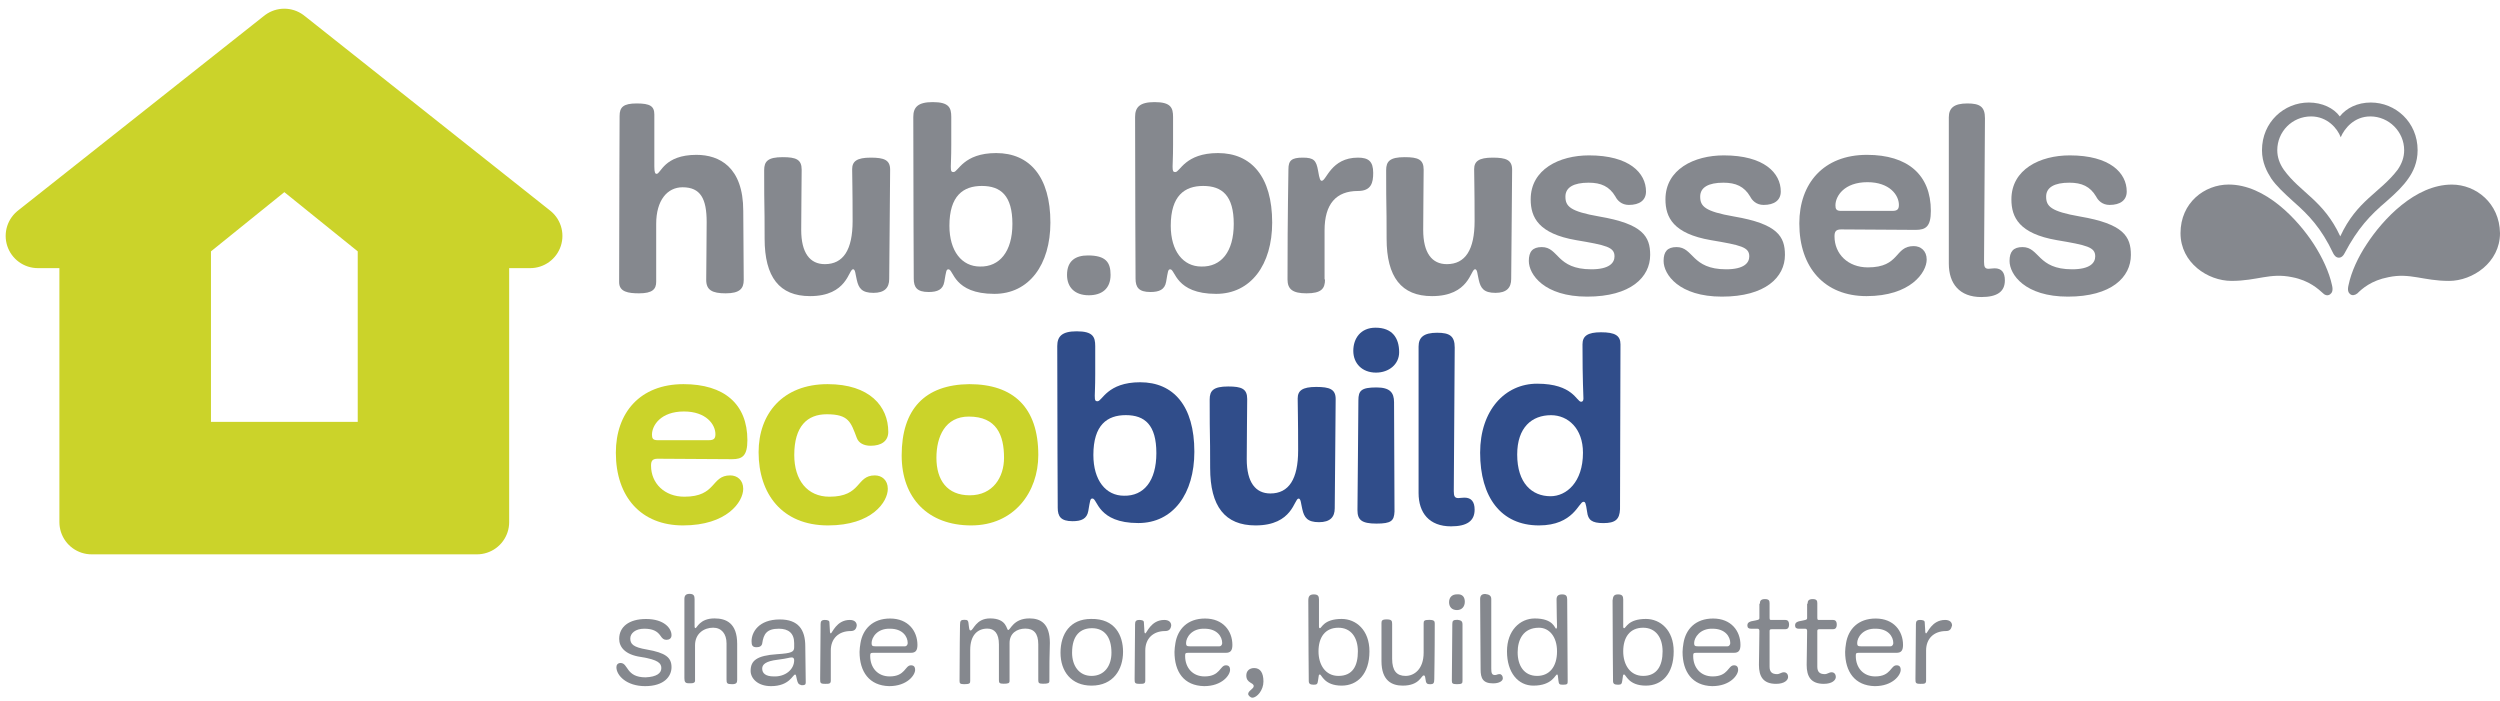 <svg width="132" height="37" viewBox="0 0 132 37" fill="none" xmlns="http://www.w3.org/2000/svg">
<path d="M61.056 23.924C61.056 22.433 60.445 21.919 59.442 21.919C58.464 21.919 57.73 22.433 57.73 24.022C57.73 25.367 58.391 26.174 59.344 26.174C60.396 26.199 61.056 25.392 61.056 23.924ZM57.828 19.743C57.828 20.452 57.804 20.672 57.804 20.892C57.804 21.137 57.828 21.186 57.951 21.186C58.195 21.186 58.464 20.183 60.2 20.183C61.961 20.183 63.062 21.43 63.062 23.851C63.062 26.076 61.937 27.617 60.103 27.617C57.951 27.617 57.951 26.321 57.682 26.321C57.559 26.321 57.559 26.419 57.462 26.981C57.388 27.397 57.095 27.519 56.63 27.519C56.019 27.519 55.848 27.274 55.848 26.81C55.848 25.71 55.823 22.995 55.823 18.275C55.823 17.762 56.068 17.493 56.85 17.493C57.706 17.493 57.828 17.786 57.828 18.275V19.743Z" fill="#304D8A"/>
<path d="M69.643 27.571C69.031 27.571 68.86 27.326 68.762 26.886C68.689 26.593 68.689 26.324 68.566 26.324C68.322 26.324 68.273 27.742 66.292 27.742C64.678 27.742 63.896 26.739 63.896 24.71C63.896 22.509 63.871 23.536 63.871 21.09C63.871 20.626 64.067 20.406 64.85 20.406C65.558 20.406 65.852 20.528 65.852 21.066C65.852 21.311 65.828 23.536 65.828 24.245C65.828 25.468 66.292 26.055 67.075 26.055C68.053 26.055 68.542 25.297 68.542 23.78C68.542 22.069 68.518 21.482 68.518 21.041C68.518 20.626 68.762 20.43 69.496 20.43C70.205 20.43 70.523 20.552 70.523 21.066C70.523 21.897 70.474 26.348 70.474 26.837C70.474 27.302 70.23 27.571 69.643 27.571Z" fill="#304D8A"/>
<path d="M72.677 27.646C71.894 27.646 71.674 27.451 71.674 26.938C71.674 26.571 71.723 21.9 71.723 21.142C71.723 20.628 71.87 20.457 72.677 20.457C73.386 20.457 73.606 20.726 73.606 21.24C73.606 22.071 73.63 26.302 73.63 27.011C73.606 27.5 73.459 27.646 72.677 27.646ZM72.652 19.674C71.918 19.674 71.454 19.185 71.454 18.525C71.454 17.865 71.845 17.302 72.628 17.302C73.508 17.302 73.875 17.84 73.875 18.598C73.875 19.234 73.337 19.674 72.652 19.674Z" fill="#304D8A"/>
<path d="M74.901 18.302C74.901 17.813 75.17 17.569 75.88 17.569C76.54 17.569 76.809 17.74 76.809 18.351C76.809 19.158 76.76 25.247 76.76 25.932C76.76 26.201 76.809 26.299 77.004 26.299C77.102 26.299 77.175 26.275 77.322 26.275C77.689 26.275 77.86 26.495 77.86 26.91C77.86 27.498 77.469 27.791 76.613 27.791C75.464 27.791 74.901 27.081 74.901 26.03V18.302Z" fill="#304D8A"/>
<path d="M83.581 23.903C83.581 22.631 82.798 21.922 81.893 21.922C80.891 21.922 80.108 22.558 80.108 24C80.108 25.517 80.891 26.201 81.869 26.201C82.7 26.201 83.581 25.468 83.581 23.903ZM84.657 27.62C84.045 27.62 83.849 27.448 83.801 27.033C83.727 26.544 83.703 26.495 83.605 26.495C83.36 26.495 83.091 27.742 81.257 27.742C79.252 27.742 78.151 26.25 78.151 23.903C78.151 21.653 79.472 20.259 81.159 20.259C83.067 20.259 83.238 21.213 83.483 21.213C83.556 21.213 83.605 21.164 83.605 21.041C83.605 20.773 83.556 20.234 83.556 18.18C83.556 17.74 83.825 17.544 84.534 17.544C85.268 17.544 85.561 17.716 85.561 18.18C85.561 18.645 85.537 26.006 85.537 26.886C85.513 27.424 85.292 27.62 84.657 27.62Z" fill="#304D8A"/>
<path d="M34.918 35.275C34.918 35.03 34.771 34.835 33.842 34.688C32.986 34.566 32.693 34.15 32.693 33.734C32.693 33.098 33.206 32.683 34.111 32.683C35.065 32.683 35.456 33.172 35.456 33.538C35.456 33.71 35.334 33.783 35.187 33.783C35.041 33.783 34.967 33.71 34.869 33.563C34.698 33.318 34.454 33.196 34.013 33.196C33.548 33.196 33.279 33.44 33.279 33.71C33.279 34.003 33.426 34.174 34.16 34.296C35.138 34.468 35.456 34.712 35.456 35.226C35.456 35.715 35.065 36.228 34.062 36.228C33.084 36.228 32.546 35.666 32.546 35.226C32.546 35.103 32.62 35.006 32.766 35.006C33.182 35.006 33.035 35.764 34.087 35.764C34.674 35.739 34.918 35.544 34.918 35.275Z" fill="#85888E"/>
<path d="M36.674 33.068C36.674 33.142 36.698 33.166 36.722 33.166C36.796 33.166 36.943 32.652 37.725 32.652C38.337 32.652 38.923 32.897 38.923 33.997C38.923 34.364 38.923 34.756 38.923 35.905C38.923 36.052 38.875 36.125 38.654 36.125C38.386 36.125 38.361 36.076 38.361 35.88C38.361 35.661 38.361 34.291 38.361 33.973C38.361 33.46 38.092 33.142 37.652 33.142C37.187 33.142 36.698 33.435 36.698 34.071C36.698 34.853 36.698 35.685 36.698 35.954C36.698 36.028 36.625 36.076 36.503 36.076C36.429 36.076 36.453 36.076 36.356 36.076C36.185 36.076 36.136 36.003 36.136 35.807V31.626C36.136 31.454 36.209 31.356 36.405 31.356C36.625 31.356 36.674 31.454 36.674 31.626C36.674 32.115 36.674 32.359 36.674 33.068Z" fill="#85888E"/>
<path d="M41.932 34.859C41.932 34.761 41.883 34.712 41.809 34.712C41.663 34.712 41.638 34.761 41.051 34.835C40.44 34.908 40.244 35.079 40.244 35.299C40.244 35.544 40.416 35.715 40.855 35.715C41.467 35.739 41.932 35.348 41.932 34.859ZM42.078 35.886C42.03 35.666 42.03 35.617 41.98 35.617C41.858 35.617 41.687 36.228 40.709 36.228C40 36.228 39.633 35.813 39.633 35.422C39.633 34.883 39.951 34.614 41.027 34.541C41.809 34.492 41.932 34.419 41.932 34.174V33.954C41.932 33.44 41.638 33.196 41.124 33.196C40.489 33.196 40.318 33.465 40.244 33.979C40.22 34.101 40.122 34.174 39.951 34.174C39.731 34.174 39.682 34.077 39.682 33.856C39.682 33.392 40.049 32.707 41.174 32.707C42.152 32.707 42.519 33.245 42.519 34.125C42.519 34.492 42.543 35.764 42.543 36.033C42.543 36.155 42.494 36.18 42.323 36.18C42.152 36.13 42.127 36.081 42.078 35.886Z" fill="#85888E"/>
<path d="M44.918 33.319C44.282 33.319 43.866 33.711 43.866 34.347V35.936C43.866 36.107 43.769 36.107 43.573 36.107C43.304 36.107 43.304 36.059 43.304 35.838C43.304 35.618 43.328 33.368 43.328 32.953C43.328 32.806 43.377 32.733 43.548 32.733C43.67 32.733 43.793 32.757 43.793 32.855L43.817 33.27C43.817 33.417 43.842 33.442 43.866 33.442C43.94 33.442 44.16 32.733 44.869 32.733C45.114 32.733 45.236 32.855 45.236 33.026C45.211 33.222 45.114 33.319 44.918 33.319Z" fill="#85888E"/>
<path d="M46.02 33.954C46.02 34.101 46.069 34.125 46.215 34.125H47.781C47.878 34.125 47.927 34.028 47.927 33.954C47.927 33.612 47.658 33.196 46.998 33.196C46.313 33.172 46.02 33.661 46.02 33.954ZM45.384 34.419C45.384 34.272 45.408 34.125 45.433 33.954C45.555 33.221 46.069 32.658 46.998 32.658C47.952 32.658 48.441 33.318 48.441 34.052C48.441 34.346 48.343 34.468 48.098 34.468C47.927 34.468 46.24 34.468 46.093 34.468C45.947 34.468 45.947 34.517 45.947 34.639C45.947 35.25 46.338 35.715 46.973 35.715C47.805 35.715 47.781 35.128 48.098 35.128C48.245 35.128 48.318 35.201 48.318 35.373C48.318 35.641 47.903 36.228 46.949 36.228C45.897 36.204 45.384 35.47 45.384 34.419Z" fill="#85888E"/>
<path d="M55.408 35.954C55.408 36.076 55.335 36.101 55.066 36.101C54.846 36.101 54.821 36.052 54.821 35.905C54.821 35.783 54.821 34.364 54.821 34.022C54.821 33.435 54.577 33.19 54.137 33.19C53.696 33.19 53.305 33.435 53.305 33.949V35.954C53.305 36.076 53.232 36.101 52.987 36.101C52.767 36.101 52.743 36.052 52.743 35.905C52.743 35.783 52.743 34.364 52.743 34.022C52.743 33.435 52.498 33.19 52.131 33.19C51.618 33.19 51.227 33.533 51.227 34.316C51.227 35.758 51.227 35.734 51.227 35.954C51.227 36.076 51.202 36.125 50.909 36.125C50.689 36.125 50.664 36.076 50.664 35.954C50.664 34.218 50.689 33.24 50.689 32.995C50.689 32.775 50.738 32.726 50.909 32.726C51.105 32.726 51.129 32.751 51.153 33.044C51.178 33.215 51.178 33.288 51.251 33.288C51.398 33.288 51.52 32.652 52.278 32.652C53.183 32.652 53.134 33.264 53.232 33.264C53.354 33.264 53.501 32.652 54.357 32.652C54.919 32.652 55.433 32.897 55.433 33.949C55.408 35 55.408 34.805 55.408 35.954Z" fill="#85888E"/>
<path d="M58.685 34.465C58.685 33.609 58.294 33.169 57.658 33.169C57.071 33.169 56.606 33.511 56.606 34.465C56.606 35.15 56.973 35.688 57.633 35.688C58.318 35.688 58.685 35.15 58.685 34.465ZM59.297 34.416C59.297 35.345 58.783 36.201 57.633 36.201C56.558 36.201 55.995 35.443 55.995 34.465C55.995 33.462 56.508 32.68 57.609 32.68C58.881 32.655 59.297 33.56 59.297 34.416Z" fill="#85888E"/>
<path d="M61.522 33.319C60.886 33.319 60.471 33.711 60.471 34.347V35.936C60.471 36.107 60.373 36.107 60.177 36.107C59.908 36.107 59.908 36.059 59.908 35.838C59.908 35.618 59.932 33.368 59.932 32.953C59.932 32.806 59.982 32.733 60.153 32.733C60.275 32.733 60.397 32.757 60.397 32.855L60.422 33.27C60.422 33.417 60.446 33.442 60.471 33.442C60.544 33.442 60.764 32.733 61.473 32.733C61.718 32.733 61.84 32.855 61.84 33.026C61.816 33.222 61.718 33.319 61.522 33.319Z" fill="#85888E"/>
<path d="M62.624 33.954C62.624 34.101 62.673 34.125 62.82 34.125H64.385C64.483 34.125 64.532 34.028 64.532 33.954C64.532 33.612 64.263 33.196 63.602 33.196C62.918 33.172 62.624 33.661 62.624 33.954ZM62.013 34.419C62.013 34.272 62.037 34.125 62.062 33.954C62.184 33.221 62.698 32.658 63.627 32.658C64.58 32.658 65.07 33.318 65.07 34.052C65.07 34.346 64.972 34.468 64.727 34.468C64.556 34.468 62.869 34.468 62.722 34.468C62.575 34.468 62.575 34.517 62.575 34.639C62.575 35.25 62.967 35.715 63.602 35.715C64.434 35.715 64.409 35.128 64.727 35.128C64.874 35.128 64.947 35.201 64.947 35.373C64.947 35.641 64.532 36.228 63.578 36.228C62.502 36.204 62.013 35.47 62.013 34.419Z" fill="#85888E"/>
<path d="M66.71 35.982C66.71 36.446 66.367 36.838 66.123 36.838C66.025 36.838 65.903 36.716 65.903 36.642C65.903 36.471 66.196 36.373 66.196 36.227C66.196 36.031 65.805 36.08 65.805 35.664C65.805 35.419 65.976 35.273 66.221 35.273C66.538 35.273 66.71 35.517 66.71 35.982Z" fill="#85888E"/>
<path d="M71.696 34.392C71.696 33.658 71.329 33.144 70.669 33.144C69.959 33.144 69.617 33.658 69.617 34.392C69.617 35.101 69.984 35.688 70.669 35.688C71.427 35.688 71.696 35.15 71.696 34.392ZM69.373 31.384C69.592 31.384 69.642 31.481 69.642 31.653C69.642 31.971 69.642 32.876 69.642 33.096C69.642 33.144 69.666 33.169 69.691 33.169C69.788 33.169 69.886 32.68 70.84 32.68C71.598 32.68 72.307 33.267 72.307 34.392C72.307 35.59 71.671 36.201 70.84 36.201C69.91 36.201 69.788 35.614 69.691 35.614C69.617 35.614 69.642 35.639 69.592 35.932C69.568 36.104 69.543 36.153 69.373 36.153C69.177 36.153 69.103 36.104 69.103 35.957C69.103 35.419 69.079 33.952 69.079 31.702C69.079 31.481 69.153 31.384 69.373 31.384Z" fill="#85888E"/>
<path d="M72.942 34.905C72.942 33.854 72.942 34.074 72.942 32.9C72.942 32.778 72.967 32.704 73.211 32.704C73.48 32.704 73.505 32.778 73.505 32.949C73.505 33.071 73.505 34.441 73.505 34.783C73.505 35.419 73.749 35.688 74.214 35.688C74.678 35.688 75.168 35.321 75.168 34.465C75.168 33.022 75.168 33.144 75.168 32.925C75.168 32.778 75.192 32.729 75.461 32.729C75.73 32.729 75.755 32.802 75.755 32.925C75.755 34.66 75.73 35.639 75.73 35.859C75.73 36.079 75.681 36.128 75.51 36.128C75.339 36.128 75.29 36.079 75.266 35.859C75.241 35.663 75.216 35.663 75.168 35.663C75.045 35.663 74.948 36.201 74.067 36.201C73.505 36.201 72.942 35.957 72.942 34.905Z" fill="#85888E"/>
<path d="M77.22 32.971V35.954C77.22 36.076 77.196 36.125 76.927 36.125C76.682 36.125 76.658 36.076 76.658 35.93C76.658 35.758 76.682 33.313 76.682 32.946C76.682 32.775 76.731 32.726 76.951 32.726C77.122 32.751 77.22 32.775 77.22 32.971ZM77.342 31.772C77.342 32.017 77.196 32.212 76.927 32.212C76.658 32.212 76.511 32.041 76.511 31.797C76.511 31.552 76.658 31.381 76.927 31.381C77.22 31.356 77.342 31.528 77.342 31.772Z" fill="#85888E"/>
<path d="M78.739 31.632V35.3C78.739 35.52 78.763 35.642 78.934 35.642C79.032 35.642 79.056 35.593 79.179 35.593C79.276 35.593 79.35 35.691 79.35 35.813C79.35 35.96 79.154 36.082 78.836 36.082C78.298 36.082 78.176 35.813 78.176 35.348C78.176 35.226 78.151 31.901 78.151 31.632C78.151 31.46 78.225 31.362 78.421 31.362C78.641 31.387 78.739 31.46 78.739 31.632Z" fill="#85888E"/>
<path d="M80.132 34.441C80.132 35.15 80.474 35.688 81.159 35.688C81.795 35.688 82.211 35.223 82.211 34.392C82.211 33.609 81.795 33.144 81.257 33.144C80.425 33.144 80.132 33.78 80.132 34.441ZM82.48 31.384C82.7 31.384 82.748 31.481 82.748 31.653C82.748 31.873 82.773 35.468 82.773 35.957C82.773 36.104 82.773 36.153 82.529 36.153C82.333 36.153 82.308 36.128 82.284 35.932C82.259 35.688 82.259 35.614 82.211 35.614C82.113 35.614 81.966 36.201 80.963 36.201C80.156 36.201 79.569 35.516 79.569 34.392C79.569 33.291 80.254 32.655 81.037 32.655C82.04 32.655 82.088 33.193 82.162 33.193C82.186 33.193 82.211 33.169 82.211 33.071C82.211 32.925 82.186 32.362 82.186 31.653C82.186 31.481 82.259 31.384 82.48 31.384Z" fill="#85888E"/>
<path d="M87.785 34.392C87.785 33.658 87.418 33.144 86.758 33.144C86.048 33.144 85.706 33.658 85.706 34.392C85.706 35.101 86.073 35.688 86.758 35.688C87.491 35.688 87.785 35.15 87.785 34.392ZM85.437 31.384C85.657 31.384 85.706 31.481 85.706 31.653C85.706 31.971 85.706 32.876 85.706 33.096C85.706 33.144 85.73 33.169 85.755 33.169C85.853 33.169 85.951 32.68 86.904 32.68C87.662 32.68 88.371 33.267 88.371 34.392C88.371 35.59 87.736 36.201 86.904 36.201C85.975 36.201 85.853 35.614 85.755 35.614C85.681 35.614 85.706 35.639 85.657 35.932C85.633 36.104 85.608 36.153 85.437 36.153C85.241 36.153 85.168 36.104 85.168 35.957C85.168 35.419 85.144 33.952 85.144 31.702C85.168 31.481 85.217 31.384 85.437 31.384Z" fill="#85888E"/>
<path d="M89.45 33.954C89.45 34.101 89.499 34.125 89.646 34.125H91.211C91.308 34.125 91.358 34.028 91.358 33.954C91.358 33.612 91.089 33.196 90.428 33.196C89.768 33.172 89.45 33.661 89.45 33.954ZM88.839 34.419C88.839 34.272 88.863 34.125 88.888 33.954C89.01 33.221 89.523 32.658 90.453 32.658C91.407 32.658 91.896 33.318 91.896 34.052C91.896 34.346 91.798 34.468 91.553 34.468C91.382 34.468 89.695 34.468 89.548 34.468C89.401 34.468 89.401 34.517 89.401 34.639C89.401 35.25 89.793 35.715 90.428 35.715C91.26 35.715 91.235 35.128 91.553 35.128C91.7 35.128 91.773 35.201 91.773 35.373C91.773 35.641 91.358 36.228 90.404 36.228C89.352 36.204 88.839 35.47 88.839 34.419Z" fill="#85888E"/>
<path d="M92.921 31.877C92.921 31.73 92.97 31.632 93.19 31.632C93.41 31.632 93.434 31.73 93.434 31.852V32.61C93.434 32.733 93.459 32.733 93.532 32.733C93.581 32.733 94.095 32.733 94.266 32.733C94.364 32.733 94.462 32.781 94.462 32.977C94.462 33.173 94.364 33.222 94.266 33.222H93.557C93.459 33.222 93.434 33.246 93.434 33.319V35.203C93.434 35.471 93.557 35.594 93.826 35.594C93.973 35.594 94.046 35.496 94.193 35.496C94.339 35.496 94.412 35.618 94.412 35.741C94.412 35.912 94.217 36.107 93.777 36.107C93.092 36.107 92.872 35.716 92.872 35.105C92.872 34.738 92.896 33.882 92.896 33.319C92.896 33.246 92.872 33.197 92.799 33.197H92.456C92.334 33.197 92.261 33.148 92.261 33.026C92.261 32.904 92.31 32.855 92.456 32.806C92.823 32.733 92.896 32.733 92.896 32.635V31.877H92.921Z" fill="#85888E"/>
<path d="M95.441 31.877C95.441 31.73 95.49 31.632 95.71 31.632C95.93 31.632 95.954 31.73 95.954 31.852V32.61C95.954 32.733 95.979 32.733 96.052 32.733C96.101 32.733 96.614 32.733 96.786 32.733C96.884 32.733 96.981 32.781 96.981 32.977C96.981 33.173 96.884 33.222 96.786 33.222H96.076C95.979 33.222 95.954 33.246 95.954 33.319V35.203C95.954 35.471 96.076 35.594 96.346 35.594C96.492 35.594 96.566 35.496 96.712 35.496C96.859 35.496 96.932 35.618 96.932 35.741C96.932 35.912 96.737 36.107 96.297 36.107C95.612 36.107 95.392 35.716 95.392 35.105C95.392 34.738 95.416 33.882 95.416 33.319C95.416 33.246 95.392 33.197 95.319 33.197H94.976C94.854 33.197 94.78 33.148 94.78 33.026C94.78 32.904 94.829 32.855 94.976 32.806C95.343 32.733 95.416 32.733 95.416 32.635V31.877H95.441Z" fill="#85888E"/>
<path d="M98.059 33.954C98.059 34.101 98.108 34.125 98.255 34.125H99.82C99.917 34.125 99.966 34.028 99.966 33.954C99.966 33.612 99.697 33.196 99.037 33.196C98.352 33.172 98.059 33.661 98.059 33.954ZM97.423 34.419C97.423 34.272 97.448 34.125 97.472 33.954C97.594 33.221 98.108 32.658 99.037 32.658C99.991 32.658 100.48 33.318 100.48 34.052C100.48 34.346 100.382 34.468 100.138 34.468C99.966 34.468 98.279 34.468 98.132 34.468C97.986 34.468 97.986 34.517 97.986 34.639C97.986 35.25 98.377 35.715 99.012 35.715C99.844 35.715 99.82 35.128 100.138 35.128C100.284 35.128 100.357 35.201 100.357 35.373C100.357 35.641 99.942 36.228 98.988 36.228C97.937 36.204 97.423 35.47 97.423 34.419Z" fill="#85888E"/>
<path d="M102.75 33.319C102.114 33.319 101.698 33.711 101.698 34.347V35.936C101.698 36.107 101.601 36.107 101.405 36.107C101.136 36.107 101.136 36.059 101.136 35.838C101.136 35.618 101.16 33.368 101.16 32.953C101.16 32.806 101.209 32.733 101.38 32.733C101.503 32.733 101.625 32.757 101.625 32.855L101.65 33.27C101.65 33.417 101.674 33.442 101.698 33.442C101.772 33.442 101.992 32.733 102.701 32.733C102.946 32.733 103.068 32.855 103.068 33.026C103.019 33.222 102.946 33.319 102.75 33.319Z" fill="#85888E"/>
<path d="M39.269 14.779C39.269 15.244 39.048 15.488 38.315 15.488C37.606 15.488 37.288 15.317 37.288 14.779C37.288 14.51 37.312 12.407 37.312 11.722C37.312 10.5 36.994 9.888 36.041 9.888C35.233 9.888 34.647 10.573 34.647 11.82V14.877C34.647 15.268 34.451 15.488 33.742 15.488C33.179 15.488 32.69 15.415 32.69 14.901C32.69 11.282 32.715 6.587 32.715 6.122C32.715 5.658 32.91 5.462 33.62 5.462C34.329 5.462 34.549 5.609 34.549 6.049V8.788C34.549 9.13 34.598 9.179 34.671 9.179C34.891 9.179 35.062 8.176 36.774 8.176C37.973 8.176 39.244 8.812 39.244 11.135L39.269 14.779Z" fill="#85888E"/>
<path d="M46.119 15.463C45.507 15.463 45.336 15.219 45.239 14.779C45.165 14.485 45.165 14.216 45.043 14.216C44.798 14.216 44.749 15.635 42.769 15.635C41.155 15.635 40.372 14.632 40.372 12.602C40.372 10.402 40.348 11.428 40.348 8.983C40.348 8.519 40.543 8.298 41.326 8.298C42.035 8.298 42.328 8.421 42.328 8.959C42.328 9.203 42.304 11.428 42.304 12.138C42.304 13.361 42.769 13.947 43.551 13.947C44.529 13.947 45.018 13.189 45.018 11.673C45.018 9.961 44.994 9.374 44.994 8.934C44.994 8.519 45.239 8.323 45.972 8.323C46.681 8.323 46.999 8.445 46.999 8.959C46.999 9.79 46.95 14.241 46.95 14.73C46.95 15.195 46.706 15.463 46.119 15.463Z" fill="#85888E"/>
<path d="M53.455 11.823C53.455 10.331 52.844 9.818 51.841 9.818C50.863 9.818 50.129 10.331 50.129 11.921C50.129 13.266 50.789 14.073 51.743 14.073C52.77 14.097 53.455 13.29 53.455 11.823ZM50.227 7.641C50.227 8.351 50.203 8.571 50.203 8.791C50.203 9.035 50.227 9.084 50.349 9.084C50.594 9.084 50.863 8.082 52.599 8.082C54.36 8.082 55.461 9.329 55.461 11.75C55.461 13.975 54.335 15.516 52.501 15.516C50.349 15.516 50.349 14.22 50.081 14.22C49.958 14.22 49.958 14.317 49.86 14.88C49.787 15.296 49.494 15.418 49.029 15.418C48.418 15.418 48.246 15.173 48.246 14.709C48.246 13.608 48.222 10.894 48.222 6.174C48.222 5.66 48.466 5.391 49.249 5.391C50.105 5.391 50.227 5.685 50.227 6.174V7.641Z" fill="#85888E"/>
<path d="M57.488 15.59C56.754 15.59 56.339 15.174 56.339 14.514C56.339 13.78 56.779 13.487 57.439 13.487C58.393 13.487 58.638 13.854 58.638 14.514C58.638 15.248 58.173 15.59 57.488 15.59Z" fill="#85888E"/>
<path d="M65.142 11.823C65.142 10.331 64.53 9.818 63.528 9.818C62.55 9.818 61.816 10.331 61.816 11.921C61.816 13.266 62.476 14.073 63.43 14.073C64.481 14.097 65.142 13.29 65.142 11.823ZM61.938 7.641C61.938 8.351 61.913 8.571 61.913 8.791C61.913 9.035 61.938 9.084 62.06 9.084C62.305 9.084 62.574 8.082 64.31 8.082C66.071 8.082 67.171 9.329 67.171 11.75C67.171 13.975 66.046 15.516 64.212 15.516C62.06 15.516 62.06 14.22 61.791 14.22C61.669 14.22 61.669 14.317 61.571 14.88C61.498 15.296 61.205 15.418 60.74 15.418C60.129 15.418 59.957 15.173 59.957 14.709C59.957 13.608 59.933 10.894 59.933 6.174C59.933 5.66 60.177 5.391 60.96 5.391C61.816 5.391 61.938 5.685 61.938 6.174V7.641Z" fill="#85888E"/>
<path d="M69.961 14.755C69.961 15.244 69.766 15.488 68.983 15.488C68.249 15.488 67.981 15.268 67.981 14.755C67.981 11.111 68.029 9.399 68.029 8.935C68.029 8.47 68.2 8.323 68.787 8.323C69.374 8.323 69.497 8.47 69.594 9.008C69.668 9.472 69.716 9.546 69.79 9.546C70.034 9.546 70.279 8.323 71.698 8.323C72.26 8.323 72.505 8.519 72.505 9.13C72.505 9.644 72.406 10.084 71.698 10.084C70.548 10.084 69.937 10.769 69.937 12.162V14.755H69.961Z" fill="#85888E"/>
<path d="M78.96 15.463C78.348 15.463 78.177 15.219 78.079 14.779C78.006 14.485 78.006 14.216 77.884 14.216C77.639 14.216 77.59 15.635 75.609 15.635C73.995 15.635 73.213 14.632 73.213 12.602C73.213 10.402 73.189 11.428 73.189 8.983C73.189 8.519 73.384 8.298 74.167 8.298C74.876 8.298 75.169 8.421 75.169 8.959C75.169 9.203 75.145 11.428 75.145 12.138C75.145 13.361 75.609 13.947 76.392 13.947C77.37 13.947 77.859 13.189 77.859 11.673C77.859 9.961 77.835 9.374 77.835 8.934C77.835 8.519 78.079 8.323 78.813 8.323C79.522 8.323 79.84 8.445 79.84 8.959C79.84 9.79 79.791 14.241 79.791 14.73C79.791 15.195 79.547 15.463 78.96 15.463Z" fill="#85888E"/>
<path d="M84.023 14.219C84.977 14.219 85.246 13.877 85.246 13.535C85.246 13.046 84.806 12.948 83.216 12.679C81.236 12.336 80.82 11.48 80.82 10.527C80.82 8.937 82.336 8.204 83.901 8.204C86.029 8.204 86.909 9.133 86.909 10.111C86.909 10.575 86.567 10.82 86.004 10.82C85.613 10.82 85.393 10.575 85.295 10.38C84.977 9.842 84.537 9.646 83.877 9.646C83.094 9.646 82.654 9.891 82.654 10.38C82.654 10.893 82.898 11.163 84.439 11.431C86.738 11.823 87.129 12.483 87.129 13.461C87.129 14.635 86.102 15.662 83.803 15.662C81.529 15.662 80.722 14.488 80.722 13.779C80.722 13.29 80.917 13.046 81.406 13.046C82.311 13.046 82.165 14.219 84.023 14.219Z" fill="#85888E"/>
<path d="M91.139 14.219C92.093 14.219 92.362 13.877 92.362 13.535C92.362 13.046 91.922 12.948 90.332 12.679C88.351 12.336 87.936 11.48 87.936 10.527C87.936 8.937 89.452 8.204 91.017 8.204C93.144 8.204 94.025 9.133 94.025 10.111C94.025 10.575 93.682 10.82 93.12 10.82C92.729 10.82 92.509 10.575 92.411 10.38C92.093 9.842 91.653 9.646 90.992 9.646C90.21 9.646 89.77 9.891 89.77 10.38C89.77 10.893 90.014 11.163 91.555 11.431C93.854 11.823 94.245 12.483 94.245 13.461C94.245 14.635 93.218 15.662 90.919 15.662C88.645 15.662 87.838 14.488 87.838 13.779C87.838 13.29 88.034 13.046 88.523 13.046C89.427 13.046 89.305 14.219 91.139 14.219Z" fill="#85888E"/>
<path d="M99.919 11.135C100.188 11.135 100.262 11.037 100.262 10.817C100.262 10.304 99.773 9.619 98.599 9.619C97.376 9.619 96.911 10.353 96.911 10.842C96.911 11.037 96.96 11.135 97.205 11.135H99.919ZM98.55 15.635C96.349 15.635 95.004 14.143 95.004 11.795C95.004 9.692 96.275 8.176 98.574 8.176C100.726 8.176 101.949 9.227 101.949 11.135C101.949 11.967 101.68 12.138 101.142 12.138C100.751 12.138 97.523 12.113 97.205 12.113C96.911 12.113 96.862 12.26 96.862 12.48C96.862 13.409 97.572 14.118 98.623 14.118C100.335 14.118 100.017 12.994 101.044 12.994C101.411 12.994 101.729 13.238 101.729 13.703C101.729 14.388 100.873 15.635 98.55 15.635Z" fill="#85888E"/>
<path d="M102.898 6.195C102.898 5.706 103.167 5.462 103.877 5.462C104.537 5.462 104.806 5.633 104.806 6.244C104.806 7.051 104.757 13.14 104.757 13.825C104.757 14.094 104.806 14.192 105.001 14.192C105.099 14.192 105.172 14.167 105.319 14.167C105.686 14.167 105.857 14.387 105.857 14.803C105.857 15.39 105.466 15.684 104.61 15.684C103.461 15.684 102.898 14.974 102.898 13.923V6.195Z" fill="#85888E"/>
<path d="M109.405 14.219C110.359 14.219 110.628 13.877 110.628 13.535C110.628 13.046 110.187 12.948 108.598 12.679C106.617 12.336 106.202 11.48 106.202 10.527C106.202 8.937 107.718 8.204 109.283 8.204C111.41 8.204 112.291 9.133 112.291 10.111C112.291 10.575 111.948 10.82 111.386 10.82C110.994 10.82 110.775 10.575 110.677 10.38C110.359 9.842 109.919 9.646 109.258 9.646C108.476 9.646 108.036 9.891 108.036 10.38C108.036 10.893 108.28 11.163 109.821 11.431C112.12 11.823 112.511 12.483 112.511 13.461C112.511 14.635 111.484 15.662 109.185 15.662C106.911 15.662 106.104 14.488 106.104 13.779C106.104 13.29 106.299 13.046 106.788 13.046C107.693 13.046 107.571 14.219 109.405 14.219Z" fill="#85888E"/>
<path d="M122.174 12.899C121.318 11.578 119.606 9.744 117.674 9.744C116.403 9.744 115.131 10.698 115.131 12.312C115.131 13.877 116.574 14.831 117.821 14.831C119.19 14.831 119.85 14.39 121.024 14.635C121.929 14.806 122.418 15.271 122.663 15.491C122.785 15.613 122.932 15.613 123.029 15.54C123.128 15.466 123.201 15.344 123.128 15.051C122.981 14.366 122.614 13.583 122.174 12.899Z" fill="#85888E"/>
<path d="M129.457 9.746C127.525 9.746 125.813 11.58 124.957 12.9C124.517 13.56 124.15 14.343 124.003 15.052C123.93 15.346 124.003 15.468 124.101 15.541C124.199 15.615 124.346 15.59 124.468 15.492C124.713 15.248 125.202 14.808 126.107 14.636C127.256 14.392 127.941 14.832 129.31 14.832C130.557 14.832 132 13.854 132 12.313C131.976 10.724 130.728 9.746 129.457 9.746Z" fill="#85888E"/>
<path d="M125.987 10.647C126.549 10.158 126.891 9.815 127.161 9.424C127.405 9.081 127.65 8.592 127.65 7.932C127.65 6.44 126.476 5.413 125.179 5.413C124.471 5.413 123.883 5.707 123.541 6.147C123.223 5.707 122.612 5.413 121.903 5.413C120.607 5.413 119.433 6.44 119.433 7.932C119.433 8.592 119.702 9.081 119.922 9.424C120.191 9.815 120.558 10.158 121.096 10.647C121.903 11.356 122.563 12.04 123.199 13.385C123.248 13.483 123.345 13.605 123.492 13.605C123.639 13.605 123.737 13.483 123.786 13.385C124.495 12.04 125.155 11.356 125.987 10.647ZM123.566 12.481C122.685 10.573 121.463 10.182 120.582 8.959C120.362 8.641 120.24 8.299 120.24 7.932C120.24 6.954 121.022 6.147 122.025 6.147C122.881 6.147 123.419 6.782 123.59 7.247C123.786 6.782 124.299 6.147 125.155 6.147C126.133 6.147 126.94 6.954 126.94 7.932C126.94 8.299 126.818 8.641 126.598 8.959C125.669 10.182 124.446 10.573 123.566 12.481Z" fill="#85888E"/>
<path d="M37.432 23.242C37.701 23.242 37.774 23.145 37.774 22.924C37.774 22.411 37.285 21.726 36.111 21.726C34.889 21.726 34.424 22.46 34.424 22.949C34.424 23.145 34.473 23.242 34.718 23.242H37.432ZM36.062 27.742C33.862 27.742 32.517 26.25 32.517 23.903C32.517 21.8 33.788 20.283 36.087 20.283C38.239 20.283 39.462 21.335 39.462 23.242C39.462 24.074 39.193 24.245 38.654 24.245C38.264 24.245 35.035 24.221 34.718 24.221C34.424 24.221 34.375 24.367 34.375 24.587C34.375 25.517 35.084 26.226 36.136 26.226C37.848 26.226 37.53 25.101 38.557 25.101C38.923 25.101 39.242 25.346 39.242 25.81C39.242 26.495 38.386 27.742 36.062 27.742Z" fill="#CBD32A"/>
<path d="M40.054 23.878C40.054 21.849 41.325 20.283 43.697 20.283C45.923 20.283 46.901 21.457 46.901 22.802C46.901 23.291 46.534 23.536 45.972 23.536C45.605 23.536 45.336 23.389 45.238 23.12C44.92 22.289 44.822 21.873 43.649 21.873C42.621 21.873 41.937 22.509 41.937 24.025C41.937 25.346 42.621 26.226 43.795 26.226C45.507 26.226 45.189 25.101 46.192 25.101C46.559 25.101 46.876 25.346 46.876 25.81C46.876 26.495 46.045 27.742 43.722 27.742C41.276 27.742 40.054 26.055 40.054 23.878Z" fill="#CBD32A"/>
<path d="M53.013 24.172C53.013 22.973 52.622 21.995 51.154 21.995C49.907 21.995 49.443 23.047 49.443 24.172C49.443 25.346 50.005 26.152 51.203 26.152C52.426 26.152 53.013 25.199 53.013 24.172ZM47.608 24.049C47.608 21.604 48.831 20.308 51.179 20.283C53.502 20.283 54.822 21.506 54.822 24.025C54.822 25.981 53.551 27.742 51.277 27.742C49.003 27.742 47.608 26.299 47.608 24.049Z" fill="#CBD32A"/>
<path d="M2 12.456H4.837V27.568H25.183V12.456H27.995L15.01 2.16L2 12.456Z" stroke="#CBD32A" stroke-width="3.402" stroke-miterlimit="10" stroke-linecap="round" stroke-linejoin="round"/>
<path d="M9.438 12.459V23.977H20.589V12.459L15.013 7.959L9.438 12.459Z" stroke="#CBD32A" stroke-width="3.402" stroke-miterlimit="10" stroke-linecap="round" stroke-linejoin="round"/>
<path d="M7.062 11.306V25.832H22.957V11.306L15.009 4.948L7.062 11.306Z" stroke="#CBD32A" stroke-width="3.402" stroke-miterlimit="10" stroke-linecap="round" stroke-linejoin="round"/>
</svg>
